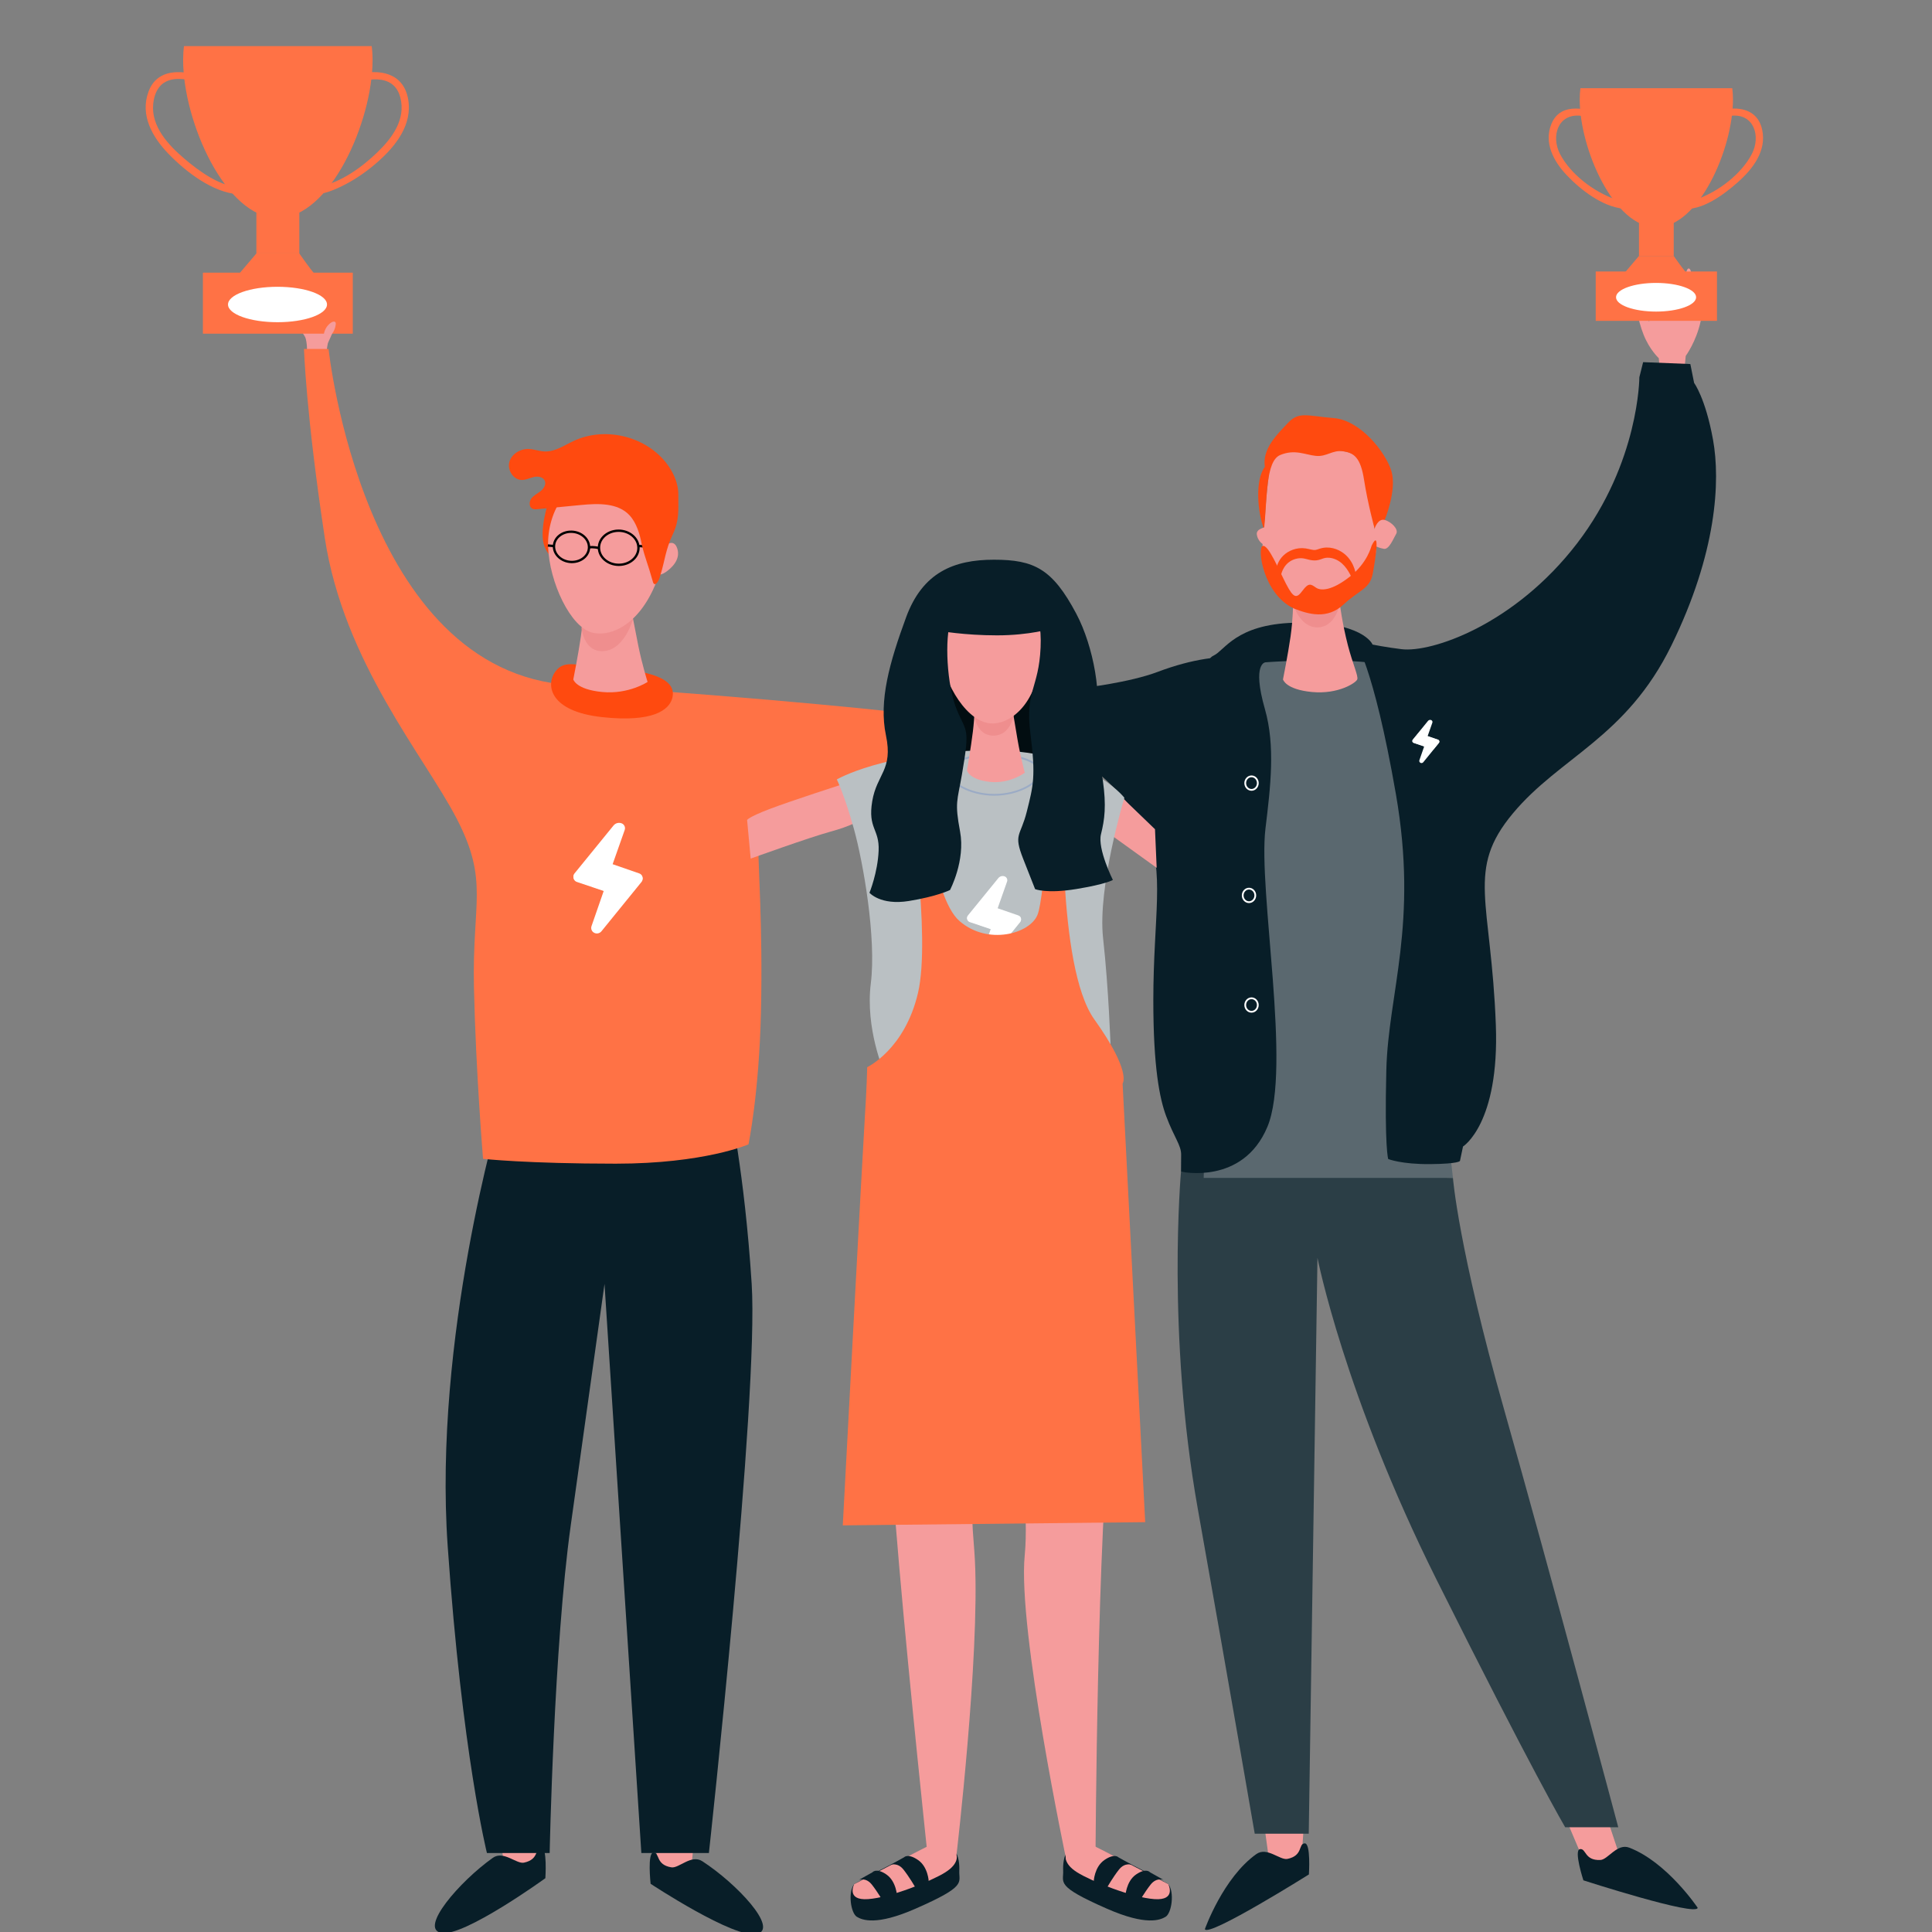 <?xml version="1.0" encoding="utf-8"?>
<!-- Generator: Adobe Illustrator 15.0.0, SVG Export Plug-In . SVG Version: 6.00 Build 0)  -->
<!DOCTYPE svg PUBLIC "-//W3C//DTD SVG 1.1//EN" "http://www.w3.org/Graphics/SVG/1.1/DTD/svg11.dtd">
<svg version="1.1" id="Layer_1" xmlns="http://www.w3.org/2000/svg" xmlns:xlink="http://www.w3.org/1999/xlink" x="0px" y="0px"
	 width="1000px" height="1000px" viewBox="0 0 1000 1000" enable-background="new 0 0 1000 1000" xml:space="preserve">
<rect x="0" y="0" width="1000" height="1000" fill="#808080" stroke="none"/>
<polygon fill="#F59C9C" points="810.074,940.382 819.789,963.278 839.217,963.278 832.154,942.048 "/>
<polygon fill="#F59C9C" points="654.442,945.254 656.94,963.277 673.591,963.277 674.909,944.128 "/>
<g>
	<defs>
		<rect id="SVGID_1_" x="-84.889" y="-160.207" width="1214.064" height="1214.071"/>
	</defs>
	<clipPath id="SVGID_2_">
		<use xlink:href="#SVGID_1_"  overflow="visible"/>
	</clipPath>
	<path clip-path="url(#SVGID_2_)" fill="#2B3E46" d="M611.292,606.455c0,0-7.566,83.276,8.668,174.441
		c16.234,91.164,29.486,168.227,29.486,168.227h27.96l4.511-298.063c0,0,13.865,70.852,61.612,166.517
		c49.476,99.124,66.607,128.219,66.607,128.219h27.475c0,0-35.324-132.43-59.051-216.101
		c-23.729-83.669-26.52-120.011-26.52-120.011L611.292,606.455z"/>
	<path clip-path="url(#SVGID_2_)" fill="#081E28" d="M710.338,333.417c0,0-5.321-12.164-40.726-11.077
		c-29.972,0.919-35.73,14.335-41.376,16.942c-5.649,2.606-1.306,9.991,9.992,13.466c11.292,3.475,71.675-3.042,71.675-3.042
		L710.338,333.417z"/>
	<path clip-path="url(#SVGID_2_)" fill="#5A686F" d="M623.022,609.683h129.02l-29.974-263.884c0,0-7.169-4.561-44.962-3.91
		c-37.794,0.651-45.611,4.562-45.611,4.562L623.022,609.683z"/>
	<path clip-path="url(#SVGID_2_)" fill="#F59C9C" d="M858.985,190.178l-0.408-4.788c0,0-4.797-4.416-7.872-12.192
		c-3.074-7.777-4.723-17.686-3.16-18.221c1.562-0.535,3.609,9.339,5.775,11.164c2.165,1.826-0.752-27.669,2.909-27.178
		c3.659,0.492,1.7,19.954,4.96,20.479c3.261,0.525-0.342-22.883,2.919-22.356c3.261,0.525,1.369,20.785,4.595,20.911
		c3.227,0.127,2.689-20.327,5.619-18.968c2.929,1.358-1.297,17.796,1.635,19.154c2.929,1.359,3.631-13.975,6.331-10.588
		c2.701,3.387,0.28,8.015-2.028,18.662s-7.716,17.941-7.716,17.941l-0.652,6.487L858.985,190.178z"/>
	<path clip-path="url(#SVGID_2_)" fill="#081E28" d="M755.674,600.887l1.58-7.464c0,0,18.898-11.729,16.99-62.906
		c-2.407-64.591-15.638-80.155,8.796-109.476c24.435-29.322,58.643-39.096,82.101-86.986c23.457-47.891,25.41-85.032,21.501-106.534
		c-3.909-21.503-9.773-29.321-9.773-29.321l-1.955-9.775l-24.435-0.978l-1.953,7.819c0,0,0,43.983-32.255,86.009
		c-32.254,42.027-75.257,56.688-90.896,54.733s-24.159-4.547-24.159-4.547s9.558,12.06,21.286,79.497
		c11.729,67.44-3.969,102.942-4.946,143.014c-0.977,40.072,0.978,45.938,0.978,45.938s6.795,2.771,21.78,2.633
		C755.297,602.408,755.674,600.887,755.674,600.887"/>
	<path clip-path="url(#SVGID_2_)" fill="#081E28" d="M611.292,606.455c0,0,31.984,7.138,44.69-23.161
		c12.704-30.299-4.888-122.181-0.979-154.434c2.642-21.789,5.146-42.821-0.27-61.775c-6.95-24.327,0.434-24.327,0.434-24.327
		s-19.112-8.905-55.875,4.98c-14.836,5.605-38.392,8.269-38.392,8.269l4.779,41.922c0,0,17.974,13.338,27.748,32.886
		c9.775,19.547,3.528,43.961,3.528,87.02c0,34.537,3.258,50.827,6.672,59.937c4.165,11.126,7.785,14.987,7.729,19.924
		C611.292,603.34,611.292,606.455,611.292,606.455"/>
	<path clip-path="url(#SVGID_2_)" fill="#FFFFFF" d="M647.784,409.301c-2.05,0-3.719-1.777-3.719-3.961
		c0-2.185,1.669-3.964,3.719-3.964c2.051,0,3.718,1.779,3.718,3.964C651.502,407.523,649.835,409.301,647.784,409.301
		 M647.784,402.298c-1.544,0-2.798,1.364-2.798,3.042c0,1.675,1.254,3.04,2.798,3.04c1.543,0,2.796-1.365,2.796-3.04
		C650.58,403.662,649.327,402.298,647.784,402.298"/>
	<path clip-path="url(#SVGID_2_)" fill="#FFFFFF" d="M646.48,467.426c-2.051,0-3.721-1.778-3.721-3.964
		c0-2.184,1.67-3.961,3.721-3.961c2.05,0,3.72,1.778,3.72,3.961C650.2,465.648,648.53,467.426,646.48,467.426 M646.48,460.423
		c-1.543,0-2.797,1.364-2.797,3.04c0,1.678,1.254,3.042,2.797,3.042c1.544,0,2.798-1.364,2.798-3.042
		C649.278,461.787,648.024,460.423,646.48,460.423"/>
	<path clip-path="url(#SVGID_2_)" fill="#FFFFFF" d="M647.784,524.159c-2.05,0-3.719-1.777-3.719-3.963
		c0-2.185,1.669-3.96,3.719-3.96c2.051,0,3.718,1.775,3.718,3.96C651.502,522.382,649.835,524.159,647.784,524.159 M647.784,517.157
		c-1.544,0-2.798,1.362-2.798,3.039c0,1.679,1.254,3.042,2.798,3.042c1.543,0,2.796-1.363,2.796-3.042
		C650.58,518.52,649.327,517.157,647.784,517.157"/>
	<path clip-path="url(#SVGID_2_)" fill="#F59C9C" d="M664.074,351.663c0,0,2.604-13.032,3.908-22.155
		c1.305-9.122,1.305-16.941,1.305-16.941l24.109-0.652c0,0,1.303,10.643,4.286,22.139c2.501,9.65,5.488,15.872,4.836,17.609
		c-0.65,1.737-9.774,7.82-23.458,6.516C665.377,356.876,664.074,351.663,664.074,351.663"/>
	<path clip-path="url(#SVGID_2_)" fill="#EF8E8E" d="M669.287,312.566c0,0,3.258,12.164,12.597,12.164
		c9.341,0,11.513-11.91,11.513-11.91L669.287,312.566z"/>
	<path clip-path="url(#SVGID_2_)" fill="#081E28" d="M623.637,998.523c1.665,4.441,53.841-28.308,53.841-28.308
		s1.109-16.374-2.219-16.096c-3.333,0.276-0.697,6.356-8.883,8.048c-3.864,0.799-10.579-6.413-16.097-2.498
		C633.073,971.882,623.637,998.523,623.637,998.523"/>
	<path clip-path="url(#SVGID_2_)" fill="#081E28" d="M878.714,987.463c-0.522,4.715-59.147-14.202-59.147-14.202
		s-5.103-15.602-1.804-16.15c3.295-0.549,2.234,5.991,10.586,5.619c3.941-0.178,8.678-8.818,14.988-6.377
		C863.018,963.957,878.714,987.463,878.714,987.463"/>
	<path clip-path="url(#SVGID_2_)" fill="#F59C9C" d="M168.695,184.849c0,0,0.48-4.778,0.958-6.951
		c0.48-2.172,8.75-15.42,2.037-19.766c-6.712-4.344-16.42-4.562-18.816,2.389c-2.396,6.951,4.475,11.077,5.434,14.988
		c0.959,3.908,0.479,8.252,0.479,8.252L168.695,184.849z"/>
	<polygon clip-path="url(#SVGID_2_)" fill="#F59C9C" points="258.688,949.14 261.186,967.162 277.837,967.162 279.153,948.014 	"/>
	<path clip-path="url(#SVGID_2_)" fill="#081E28" d="M228.438,1000.467c11.656,2.221,53.84-28.309,53.84-28.309
		s1.111-16.374-2.219-16.095c-3.332,0.275-0.695,6.354-8.882,8.047c-3.864,0.799-10.578-6.413-16.097-2.497
		C237.874,973.824,216.781,998.246,228.438,1000.467"/>
	<polygon clip-path="url(#SVGID_2_)" fill="#F59C9C" points="359.338,951.04 357.617,969.153 340.981,969.87 338.842,950.796 	"/>
	<path clip-path="url(#SVGID_2_)" fill="#081E28" d="M391.767,1001.019c-11.55,2.719-55.009-25.968-55.009-25.968
		s-1.812-16.311,1.526-16.175c3.34,0.133,0.967,6.319,9.219,7.657c3.896,0.634,10.292-6.863,15.974-3.188
		C381.194,974.807,403.318,998.298,391.767,1001.019"/>
	<path clip-path="url(#SVGID_2_)" fill="#081E28" d="M258.688,576.126c0,0-34.462,116.369-26.969,224.085
		c7.493,107.715,20.315,158.904,20.315,158.904h32.469c0,0,2.165-107.041,10.906-169.544c8.743-62.5,17.484-125.001,17.484-125.001
		l19.065,294.545h34.966c0,0,25.893-236.034,22.146-294.545c-3.746-58.513-11.664-93.44-11.664-93.44L258.688,576.126z"/>
	<path clip-path="url(#SVGID_2_)" fill="#FF7245" d="M170.059,180.606c0,0,17.592,167.131,125.103,173.972
		C402.675,361.42,470.11,369.24,470.11,369.24l-6.84,46.914c0,0-70.979-3.672-70.979,13.921c0,17.591,2.605,48.601,1.584,93.601
		c-0.964,42.568-6.472,68.65-6.472,68.65s-22.748,9.99-68.684,9.99c-45.938,0-68.685-2.497-68.685-2.497s-3.742-44.868-4.719-88.85
		c-0.978-43.992,7.82-54.743-8.797-86.996c-16.614-32.253-58.643-81.123-68.415-145.629c-9.774-64.505-10.752-97.737-10.752-97.737
		H170.059z"/>
	<path clip-path="url(#SVGID_2_)" fill="#FF4A0F" d="M287.343,347.737c-4.887,6.841-2.932,20.525,24.436,23.457
		c26.31,2.819,34.516-3.736,36.162-9.773c2.932-10.751-13.503-14.406-33.23-15.638C299.072,344.804,292.229,340.896,287.343,347.737
		"/>
	<path clip-path="url(#SVGID_2_)" fill="#F59C9C" d="M296.74,351.663c0,0,2.605-13.032,3.909-22.155
		c1.304-9.122,1.304-16.941,1.304-16.941l24.109-0.652c0,0,2.331,12.365,4.285,22.139c1.955,9.775,4.837,18.912,4.837,18.912
		s-9.775,6.517-23.457,5.213C298.043,356.876,296.74,351.663,296.74,351.663"/>
	<path clip-path="url(#SVGID_2_)" fill="#EF8E8E" d="M300.958,324.62c0,0,0.977,13.358,11.728,12.381
		c10.752-0.977,14.987-16.616,14.987-16.616L300.958,324.62z"/>
	<path clip-path="url(#SVGID_2_)" fill="#FF4A0F" d="M283.67,260.367c0,0-4.797,14.61-1.865,22.43
		c2.932,7.819,10.75,9.773,10.75,9.773l1.193-32.203H283.67z"/>
	<path clip-path="url(#SVGID_2_)" fill="#F59C9C" d="M306.787,327.509c11.444,2.567,28.921-6.869,36.4-37.246
		c7.483-30.377-1.917-42.208-19.42-44.424c-30.521-3.865-40.6,20.005-40.078,36.97C284.253,301.231,295.342,324.942,306.787,327.509
		"/>
	<path clip-path="url(#SVGID_2_)" d="M320.303,292.954c-5.876,0-10.738-4.114-10.883-9.251c-0.063-2.282,0.819-4.498,2.489-6.244
		c2.001-2.092,4.946-3.321,8.08-3.372c5.956-0.082,10.941,4.055,11.086,9.25c0.065,2.282-0.819,4.5-2.488,6.244
		c-2.001,2.093-4.947,3.321-8.08,3.371C320.439,292.953,320.371,292.954,320.303,292.954 M310.634,283.668
		c0.126,4.538,4.534,8.171,9.853,8.07c2.812-0.044,5.444-1.137,7.221-2.996c1.443-1.508,2.208-3.417,2.152-5.37
		c-0.126-4.484-4.446-8.073-9.669-8.073c-0.062,0-0.124,0-0.184,0.001c-2.812,0.046-5.444,1.138-7.223,2.998
		C311.343,279.807,310.578,281.714,310.634,283.668"/>
	<path clip-path="url(#SVGID_2_)" d="M296.017,291.492c-0.121,0-0.243-0.001-0.362-0.006c-5.329-0.172-9.601-4.093-9.525-8.736
		c0.032-2.04,0.912-3.981,2.471-5.467c1.872-1.782,4.547-2.751,7.353-2.66c5.329,0.174,9.602,4.093,9.526,8.738
		c-0.034,2.04-0.912,3.98-2.473,5.467C301.216,290.532,298.686,291.492,296.017,291.492 M286.736,282.76l0.607,0.009
		c-0.066,3.986,3.679,7.353,8.352,7.505c2.465,0.079,4.836-0.768,6.475-2.326c1.323-1.259,2.068-2.896,2.095-4.607
		c0.066-3.985-3.681-7.352-8.352-7.503c-2.47-0.085-4.839,0.766-6.475,2.325c-1.323,1.259-2.068,2.895-2.095,4.607L286.736,282.76z"
		/>
	<path clip-path="url(#SVGID_2_)" d="M309.865,284.271c-0.025-0.008-2.769-0.758-4.871-0.325l-0.244-1.19
		c2.389-0.489,5.317,0.311,5.441,0.346L309.865,284.271z"/>
	
		<rect x="330.407" y="282.534" transform="matrix(0.997 0.071 -0.071 0.997 21.076 -23.163)" clip-path="url(#SVGID_2_)" width="8.067" height="1.214"/>
	
		<rect x="283.456" y="281.777" transform="matrix(0.996 0.094 -0.094 0.996 27.801 -25.552)" clip-path="url(#SVGID_2_)" width="3.45" height="1.213"/>
	<path clip-path="url(#SVGID_2_)" fill="#F59C9C" d="M343.706,282.905c0,0,4.887-4.888,6.841,0.977
		c1.955,5.865-3.258,10.426-6.19,12.381c-2.933,1.955-4.887,0.978-4.887,0.978L343.706,282.905z"/>
	<path clip-path="url(#SVGID_2_)" fill="#081E28" d="M604.689,975.212c3.332,4.162,1.787,15.022-1.388,16.929
		c-2.775,1.666-9.991,4.719-30.25-4.163c-26.969-11.823-22.481-13.37-22.759-19.704c-0.275-6.384,1.389-17.762,16.375-11.934
		S604.689,975.212,604.689,975.212"/>
	<path clip-path="url(#SVGID_2_)" fill="#F59C9C" d="M604.689,975.212c0,0,4.44,8.602-7.215,7.771
		c-11.656-0.833-32.65-9.271-39.965-13.877c-7.492-4.718-5.765-8.995-5.765-8.995s6.043-8.767,12.98-5.437
		C571.664,958.005,604.689,975.212,604.689,975.212"/>
	<path clip-path="url(#SVGID_2_)" fill="#081E28" d="M585.818,965.221c0,0-3.608-1.389-6.661,2.497s-6.105,9.157-6.105,9.157
		l-6.938-3.052c0,0,0.277-7.492,5.551-11.1c5.273-3.609,7.216-1.389,7.216-1.389L585.818,965.221z"/>
	<path clip-path="url(#SVGID_2_)" fill="#081E28" d="M602.192,972.992c0,0-3.608-1.389-6.661,2.496
		c-3.053,3.887-6.105,9.159-6.105,9.159l-6.938-3.053c0,0,0.276-7.771,5.551-11.379c5.271-3.608,7.215-1.108,7.215-1.108
		L602.192,972.992z"/>
	<path clip-path="url(#SVGID_2_)" fill="#081E28" d="M442.131,975.212c-3.331,4.162-1.787,15.022,1.388,16.929
		c2.776,1.666,9.992,4.719,30.249-4.163c26.968-11.823,22.481-13.37,22.756-19.704c0.276-6.384-1.388-17.762-16.375-11.934
		C465.166,962.168,442.131,975.212,442.131,975.212"/>
	<path clip-path="url(#SVGID_2_)" fill="#F59C9C" d="M452.617,641.029c0,0,6.92,101.806,12.826,169.886
		c5.471,63.067,14.645,149.194,14.645,149.194h14.986c0,0,12.065-102.56,9.533-152.52c-1.21-23.877-5.095-20.663,9.959-138.214
		c0,0,19.984,93.249,15.822,135.71c-3.741,38.153,21.646,158.191,21.646,158.191h14.987c0,0,0.832-176.659,8.325-230.626
		c7.492-53.967,4.651-86.626,4.651-86.626L452.617,641.029z"/>
	<polygon clip-path="url(#SVGID_2_)" fill="#020D11" points="489.436,392.714 545.48,392.062 542.873,354.921 478.032,348.079 	"/>
	<path clip-path="url(#SVGID_2_)" fill="#F59C9C" d="M436.62,405.747c0,0-27.341,8.817-38.364,13.032
		c-11.024,4.217-11.554,5.648-11.554,5.648l1.847,19.982c0,0,30.043-10.86,41.138-13.9c11.093-3.042,14.792-5.647,14.792-5.647
		L436.62,405.747z"/>
	<polygon clip-path="url(#SVGID_2_)" fill="#F59C9C" points="580.015,412.046 597.827,429.205 598.694,449.188 571.545,429.638 	"/>
	<path clip-path="url(#SVGID_2_)" fill="#BAC0C3" d="M457.613,554.86c0,0-9.815-22.391-6.882-45.848
		c2.932-23.463-3.911-62.561-8.797-80.153c-4.886-17.593-8.796-25.413-8.796-25.413s23.724-14.099,76.501-15.076
		c52.78-0.977,72.332,24.543,72.332,24.543s-13.953,46.244-11.021,72.635c2.931,26.396,3.908,56.695,3.908,56.695L457.613,554.86z"
		/>
	<path clip-path="url(#SVGID_2_)" fill-rule="evenodd" clip-rule="evenodd" fill="#FFFFFF" d="M511.866,497.192l16.167-19.914
		c0.691-0.854,0.562-2.104-0.291-2.795c-0.18-0.148-0.385-0.261-0.605-0.338l-20.311-6.984l-5.781,6.96
		c-0.701,0.844-0.585,2.097,0.26,2.799c0.188,0.155,0.403,0.275,0.636,0.353l10.841,3.647l-4.924,14.192
		c-0.365,1.043,0.098,2.194,1.08,2.697C509.938,498.321,511.158,498.063,511.866,497.192"/>
	<path clip-path="url(#SVGID_2_)" fill-rule="evenodd" clip-rule="evenodd" fill="#FFFFFF" d="M516.743,454.499l-15.761,19.357
		c-0.691,0.853-0.562,2.103,0.29,2.797c0.179,0.145,0.381,0.257,0.6,0.334l20.412,7.119l5.767-7.13
		c0.689-0.853,0.557-2.104-0.298-2.796c-0.179-0.143-0.381-0.256-0.598-0.331l-10.772-3.732l4.873-13.814
		c0.384-1.087-0.174-2.281-1.253-2.686C518.84,453.183,517.529,453.537,516.743,454.499"/>
	<path clip-path="url(#SVGID_2_)" fill="#FF7245" d="M436.222,789.531c0,0,10.423-196.282,11.4-210.942
		c0.976-14.66,1.248-26.225,1.248-26.225s19.452-9.143,26.292-38.465c6.842-29.327-4.886-104.587-4.886-104.587l7.818-1.956
		c0,0,3.909,56.688,18.569,69.396c14.664,12.707,36.437,6.538,40.347-3.238c3.908-9.773,6.573-69.089,6.573-69.089l6.84,1.956
		c0,0-3.581,93.833,15.966,121.204c19.545,27.366,14.66,33.23,14.66,33.23l11.702,227.051L436.222,789.531z"/>
	<path clip-path="url(#SVGID_2_)" fill="#9BABC5" d="M514.635,411.854c-13.002,0-24.14-6.702-24.14-12.19
		c0-5.374,10.604-9.583,24.14-9.583c13.534,0,24.139,4.209,24.139,9.583C538.773,405.152,527.637,411.854,514.635,411.854
		 M514.635,391.003c-12.587,0-23.218,3.967-23.218,8.661c0,4.432,9.969,11.268,23.218,11.268c5.95,0,11.819-1.392,16.523-3.919
		c4.128-2.22,6.693-5.035,6.693-7.349C537.852,394.97,527.219,391.003,514.635,391.003"/>
	<path clip-path="url(#SVGID_2_)" fill="#F59C9C" d="M500.513,398.77c0,0,2.028-11.813,3.044-20.083
		c1.015-8.27,1.015-15.357,1.015-15.357l18.764-0.59c0,0,1.813,11.208,3.336,20.068c1.521,8.86,3.763,17.143,3.763,17.143
		s-7.605,5.906-18.257,4.725C501.527,403.495,500.513,398.77,500.513,398.77"/>
	<path clip-path="url(#SVGID_2_)" fill="#EF8E8E" d="M504.343,370.885c0,0,1.386,10.1,10.075,9.883
		c8.689-0.218,10.21-10.453,10.21-10.453L504.343,370.885z"/>
	<path clip-path="url(#SVGID_2_)" fill="#F59C9C" d="M513.629,374.469c10.636,0,24.989-11.889,25.579-40.237
		c0.591-28.351-10.811-36.543-26.761-35.361c-15.947,1.181-28.352,22.443-25.989,38.98
		C488.821,354.389,500.84,374.469,513.629,374.469"/>
	<path clip-path="url(#SVGID_2_)" fill="#081E28" d="M514.454,289.705c-20.843,0-36.945,6.63-45.468,29.837
		c-8.524,23.207-14.207,43.098-10.418,61.095c3.789,17.997-4.737,19.891-7.104,34.099c-2.368,14.208,3.789,14.208,3.315,25.574
		c-0.474,11.369-4.736,21.787-4.736,21.787s5.683,6.63,20.364,4.263c14.68-2.369,21.31-5.683,21.31-5.683s8.051-15.156,5.209-30.312
		c-2.841-15.155-1.419-15.629,0.949-29.363c4.341-25.179,2.312-21.594-2.655-33.7c-5.213-12.707-6.357-36.901-3.042-46.374
		c3.316-9.471,6.644-13.226,23.223-13.226c16.578,0,24.156,6.157,23.209,27.468c-0.948,21.312-8.107,22.252-5.267,44.512
		c2.843,22.259,1.479,27.002-1.838,40.263c-3.313,13.262-7.104,11.368-1.895,24.627c5.211,13.262,6.156,15.629,6.156,15.629
		s5.868,2.492,21.359-0.045c15.495-2.539,18.897-4.692,18.897-4.692s-8.05-16.102-6.156-23.679
		c1.895-7.578,2.842-14.682,0.947-27.943c-1.896-13.261-8.524-16.577-4.263-29.364c4.263-12.787-0.411-39.756-9.472-56.832
		C544.766,294.44,535.295,289.705,514.454,289.705"/>
	<path clip-path="url(#SVGID_2_)" fill="#081E28" d="M486.21,326.518c0,0,12.785,2.338,29.835,2.338
		c17.048,0,28.235-3.507,28.235-3.507s-4.263-29.229-29.301-30.398C488.892,293.734,486.21,326.518,486.21,326.518"/>
	<path clip-path="url(#SVGID_2_)" fill="#F59C9C" d="M442.131,975.212c0,0-4.44,8.602,7.215,7.771
		c11.658-0.833,32.648-9.271,39.961-13.877c7.493-4.718,5.765-8.995,5.765-8.995s-6.042-8.767-12.979-5.437
		C475.155,958.005,442.131,975.212,442.131,975.212"/>
	<path clip-path="url(#SVGID_2_)" fill="#081E28" d="M461.004,965.221c0,0,3.607-1.389,6.657,2.497
		c3.053,3.886,6.106,9.157,6.106,9.157l6.938-3.052c0,0-0.279-7.492-5.55-11.1c-5.273-3.609-7.214-1.389-7.214-1.389
		L461.004,965.221z"/>
	<path clip-path="url(#SVGID_2_)" fill="#081E28" d="M444.629,972.992c0,0,3.608-1.389,6.66,2.496
		c3.053,3.887,6.107,9.159,6.107,9.159l6.936-3.053c0,0-0.276-7.771-5.55-11.379c-5.273-3.608-7.215-1.108-7.215-1.108
		L444.629,972.992z"/>
	<path clip-path="url(#SVGID_2_)" fill="#FF4A0F" d="M332.164,281.742c1.704,7.297,3.02,9.511,5.741,19.27
		c0.705,2.916,2.957,0.813,3.963-3.527c2.266-7.18,2.538-12.829,6.412-21.017c3.406-7.197,2.794-12.463,2.823-20.425
		c0.021-6.217-2.795-12.186-6.725-17.004c-11.032-13.532-31.6-18.228-47.413-10.827c-4.911,2.299-9.702,5.694-15.12,5.463
		c-2.72-0.117-5.331-1.163-8.048-1.287c-4.375-0.201-8.975,2.492-10.147,6.712c-1.17,4.219,2.087,9.332,6.467,9.339
		c2.144,0.002,4.127-1.074,6.219-1.549c2.09-0.473,4.742-0.056,5.617,1.904c0.834,1.866-0.447,4.031-2.031,5.322
		c-1.587,1.291-3.54,2.169-4.809,3.773c-1.268,1.604-1.428,4.391,0.37,5.364c0.85,0.459,1.874,0.378,2.835,0.287
		c7.443-0.717,14.888-1.434,22.331-2.15c8.873-0.854,19.139-1.213,25.194,5.33C329.455,270.621,331.203,276.514,332.164,281.742"/>
	<path clip-path="url(#SVGID_2_)" fill="#FF7245" d="M152.682,64.981c-0.646,8.293-2.914,17.123-1.882,25.447
		c0.671,5.415,3.757,9.135,9.274,9.981c5.592,0.856,11.255-1.391,16.219-3.741c6.913-3.27,13.331-7.705,19.068-12.744
		c9.512-8.347,18.374-19.549,15.831-32.928c-2.542-13.382-14.978-15.583-26.593-12.354c-4.784,1.331-9.28,3.48-14.011,4.98
		c-2.963,0.94-6.048,1.729-8.813,3.197C154.92,50.46,153.301,57.791,152.682,64.981c-0.208,2.426,3.577,2.413,3.784,0
		c0.517-6.007,1.724-12.182,7.581-15.072c4.8-2.369,10.332-3.551,15.327-5.499c9.63-3.754,24.476-7.082,27.854,6.129
		c2.861,11.19-4.157,20.815-11.835,28.226c-7.947,7.669-18.807,15.668-29.924,17.755c-6.293,1.181-10.701-1.42-11.041-7.993
		c-0.402-7.807,1.433-15.78,2.039-23.546C156.655,62.553,152.87,62.565,152.682,64.981"/>
	<rect x="132.702" y="94.509" clip-path="url(#SVGID_2_)" fill="#FF7245" width="22.224" height="36.673"/>
	<path clip-path="url(#SVGID_2_)" fill="#FF7245" d="M95.236,23.861c-0.292,2.231-0.447,4.649-0.447,7.28
		c0,31.722,21.949,81.705,49.026,81.705c27.074,0,49.025-49.983,49.025-81.705c0-2.631-0.154-5.049-0.448-7.28H95.236z"/>
	<path clip-path="url(#SVGID_2_)" fill="#FF7245" d="M132.703,131.183l-10.07,11.864c0,0,42.952,0.541,41.552,0
		c-1.401-0.539-9.258-11.864-9.258-11.864H132.703z"/>
	<rect x="105.024" y="141.131" clip-path="url(#SVGID_2_)" fill="#FF7245" width="77.582" height="31.578"/>
	<path clip-path="url(#SVGID_2_)" fill="#FFFFFF" d="M169.255,157.608c0,5.064-11.468,9.168-25.618,9.168
		c-14.147,0-25.617-4.104-25.617-9.168c0-5.064,11.47-9.169,25.617-9.169C157.787,148.439,169.255,152.544,169.255,157.608"/>
	<path clip-path="url(#SVGID_2_)" fill="#FF7245" d="M130.625,64.981c0.544,6.978,1.841,13.935,2.04,20.933
		c0.164,5.775-1.166,10.779-7.884,10.918c-10.42,0.217-21.964-8.402-29.443-14.776C87.1,75.034,78.109,65.384,79.307,53.742
		c0.42-4.068,1.837-8.343,5.354-10.759c4.832-3.32,11.576-2.149,16.825-0.69c6.441,1.791,13.029,4.346,19.319,6.681
		C128.128,51.693,129.991,57.605,130.625,64.981c0.208,2.408,3.993,2.429,3.785,0c-0.536-6.223-1.695-12.995-7.08-16.913
		c-4.837-3.52-11.426-4.455-16.909-6.617c-11.095-4.373-28.152-8.553-33.544,5.963c-4.534,12.202,2.048,23.672,10.431,32.316
		c8.924,9.205,22.733,19.911,36.088,20.836c19.297,1.335,11.876-24.523,11.015-35.585C134.221,62.568,130.437,62.548,130.625,64.981
		"/>
	<path clip-path="url(#SVGID_2_)" fill="#FF7245" d="M864.134,78.924c-0.658,8.299-6.451,27.018,6.297,29.014
		c10.204,1.599,21.893-7.291,28.992-13.558c7.804-6.891,15.003-16.201,12.692-27.187c-2.28-10.83-12.502-12.562-21.956-9.907
		c-4.01,1.125-7.79,2.907-11.759,4.161c-2.443,0.773-5.008,1.447-7.24,2.749C865.852,67.294,864.641,73.226,864.134,78.924
		c-0.216,2.424,3.569,2.409,3.784,0c0.615-6.917,2.616-10.93,9.276-13.139c6.11-2.025,12.338-5.118,18.762-5.852
		c11.913-1.359,15.584,10.621,10.76,19.831c-5.48,10.465-17.457,19.531-28.495,23.351c-4.249,1.47-10.606,2.518-11.77-3.319
		c-1.308-6.571,0.946-14.293,1.467-20.872C868.11,76.496,864.324,76.508,864.134,78.924"/>
	<rect x="848.33" y="102.812" clip-path="url(#SVGID_2_)" fill="#FF7245" width="17.98" height="29.667"/>
	<path clip-path="url(#SVGID_2_)" fill="#FF7245" d="M818.022,45.66c-0.236,1.804-0.361,3.76-0.361,5.888
		c0,25.662,17.758,66.098,39.66,66.098c21.904,0,39.659-40.436,39.659-66.098c0-2.128-0.124-4.084-0.361-5.888H818.022z"/>
	<path clip-path="url(#SVGID_2_)" fill="#FF7245" d="M848.331,132.479l-8.146,9.598c0,0,34.746,0.436,33.615,0
		c-1.133-0.436-7.489-9.598-7.489-9.598H848.331z"/>
	<rect x="825.941" y="140.525" clip-path="url(#SVGID_2_)" fill="#FF7245" width="62.761" height="25.547"/>
	<path clip-path="url(#SVGID_2_)" fill="#FFFFFF" d="M877.901,153.856c0,4.097-9.277,7.417-20.723,7.417
		c-11.446,0-20.724-3.32-20.724-7.417c0-4.096,9.277-7.417,20.724-7.417C868.624,146.439,877.901,149.76,877.901,153.856"/>
	<path clip-path="url(#SVGID_2_)" fill="#FF7245" d="M846.29,78.924c0.522,6.579,2.774,14.301,1.466,20.872
		c-1.162,5.842-7.522,4.789-11.77,3.319c-11.032-3.818-23.018-12.894-28.495-23.351c-4.819-9.202-1.153-21.189,10.762-19.831
		c6.435,0.734,12.646,3.826,18.761,5.852C843.673,67.994,845.674,72.007,846.29,78.924c0.214,2.406,4.001,2.429,3.784,0
		c-0.454-5.105-1.39-10.607-5.748-13.875c-3.825-2.867-9.029-3.599-13.405-5.299c-9.068-3.529-22.971-7.383-27.856,4.257
		c-4.125,9.829,1.059,19.459,7.799,26.591c7.28,7.704,18.558,16.436,29.532,17.434c16.331,1.485,10.426-19.71,9.679-29.108
		C849.885,76.512,846.099,76.492,846.29,78.924"/>
	<path clip-path="url(#SVGID_2_)" fill="#F59C9C" d="M171.806,172.856c1.121-1.443,1.815-3.213,1.978-5.035
		c0.028-0.326,0.035-0.677-0.14-0.954c-0.417-0.658-1.436-0.409-2.096,0.005c-2.555,1.605-4.139,4.648-3.986,7.661"/>
	<path clip-path="url(#SVGID_2_)" fill-rule="evenodd" clip-rule="evenodd" fill="#FFFFFF" d="M311.306,482.03l20.734-25.537
		c0.885-1.094,0.718-2.7-0.375-3.585c-0.23-0.191-0.494-0.336-0.777-0.434l-26.048-8.958l-7.413,8.925
		c-0.899,1.084-0.75,2.692,0.334,3.59c0.241,0.201,0.517,0.354,0.814,0.455l13.903,4.679l-6.316,18.2
		c-0.465,1.337,0.126,2.812,1.388,3.458C308.833,483.479,310.398,483.148,311.306,482.03"/>
	<path clip-path="url(#SVGID_2_)" fill-rule="evenodd" clip-rule="evenodd" fill="#FFFFFF" d="M317.562,427.274l-20.211,24.829
		c-0.89,1.093-0.724,2.7,0.369,3.586c0.229,0.188,0.489,0.332,0.769,0.429l26.176,9.13l7.396-9.145
		c0.885-1.095,0.713-2.701-0.381-3.585c-0.229-0.185-0.488-0.33-0.767-0.427l-13.815-4.785l6.249-17.721
		c0.491-1.393-0.224-2.925-1.609-3.444C320.248,425.585,318.567,426.041,317.562,427.274"/>
	<path clip-path="url(#SVGID_2_)" fill-rule="evenodd" clip-rule="evenodd" fill="#FFFFFF" d="M736.689,394.527l8.098-9.975
		c0.347-0.426,0.281-1.052-0.145-1.4c-0.091-0.074-0.193-0.131-0.304-0.169l-10.175-3.498l-2.895,3.485
		c-0.353,0.423-0.293,1.051,0.13,1.402c0.094,0.079,0.202,0.139,0.318,0.177l5.43,1.828l-2.468,7.107
		c-0.181,0.523,0.051,1.099,0.544,1.352C735.724,395.092,736.335,394.962,736.689,394.527"/>
	<path clip-path="url(#SVGID_2_)" fill-rule="evenodd" clip-rule="evenodd" fill="#FFFFFF" d="M739.132,373.14l-7.894,9.698
		c-0.347,0.426-0.281,1.054,0.146,1.401c0.088,0.073,0.19,0.13,0.3,0.167l10.223,3.566l2.891-3.572
		c0.344-0.427,0.279-1.054-0.15-1.399c-0.089-0.073-0.19-0.129-0.3-0.166l-5.394-1.87l2.438-6.922
		c0.193-0.543-0.087-1.142-0.628-1.345C740.182,372.481,739.526,372.658,739.132,373.14"/>
	<path clip-path="url(#SVGID_2_)" fill="#F59C9C" d="M657.289,241.428c0,0-1.843,13.414-2.438,24.435
		c-0.598,11.019-5.105,28.447,6.266,38.144c11.373,9.695,23.664,17.722,35.43,5.802s17.697-18.378,15.252-34.235
		c-2.448-15.856-4.816-24.907-4.67-31.438c0.147-6.533-8.205-13.661-25.433-10.092C676.859,234.567,662.397,228.087,657.289,241.428
		"/>
	<path clip-path="url(#SVGID_2_)" fill="#FF4A0F" d="M716.721,269.139c0,0,6.406-15.476,3.498-25.209
		c-2.906-9.732-15.976-26.397-29.838-27.528c-13.862-1.133-18.026-3.562-23.659,2.423c-5.634,5.984-13.477,13.389-12.041,22.846
		c-5.132,6.664-3.89,23.372-0.399,32.282c1.668-16.07,0.754-35.301,8.371-38.445c7.617-3.143,12.854-0.103,18.463,0.458
		c5.61,0.559,8.501-3.18,14.085-2.37c5.586,0.809,9.045,3.154,10.853,14.895c1.89,12.188,5.435,25.098,5.435,25.098L716.721,269.139
		z"/>
	<path clip-path="url(#SVGID_2_)" fill="#F59C9C" d="M654.777,272.786c-0.313,0.347-4.486,0.93-4.263,3.723
		c0.224,2.792,2.797,5.521,3.871,5.262C654.33,278.747,654.777,272.786,654.777,272.786"/>
	<path clip-path="url(#SVGID_2_)" fill="#F59C9C" d="M711.487,273.589c0,0,1.681-5.434,5.234-4.45
		c3.551,0.985,7.316,4.886,5.958,7.143c-1.355,2.257-3.666,8.321-6.413,7.795c-2.747-0.526-3.934-1.273-3.934-1.273
		S710.666,275.44,711.487,273.589"/>
	<path clip-path="url(#SVGID_2_)" fill="#FF4A0F" d="M709.984,282.345c-0.27,0.539-2.06,8.859-11.35,16.158
		c-9.289,7.299-15.007,7.4-17.518,5.638c-2.511-1.76-3.755-2.724-6.863,1.499c-3.107,4.223-4.62,4.239-8.561-3.373
		c-3.941-7.612-9.196-20.559-12.137-19.678c-2.944,0.882,0.202,24.867,16.078,32.325c7.748,3.123,17.388,5.765,25.713-1.966
		c8.326-7.731,13.728-8.031,15.204-16.11C712.032,288.76,714.359,273.593,709.984,282.345"/>
	<path clip-path="url(#SVGID_2_)" fill="#FF4A0F" d="M701.376,301.369c0.359-0.061,0.6-0.929,0.548-2.488
		c-0.072-1.547-0.416-3.82-1.641-6.46c-0.608-1.318-1.471-2.707-2.641-4.043c-0.606-0.668-1.287-1.314-2.048-1.908
		c-0.77-0.584-1.61-1.122-2.534-1.584c-1.843-0.909-4.025-1.527-6.407-1.49c-0.296,0.01-0.596,0.033-0.896,0.052
		c-0.3,0.022-0.601,0.078-0.904,0.119c-0.302,0.035-0.602,0.124-0.902,0.189c-0.306,0.067-0.6,0.155-0.869,0.242
		c-1.078,0.357-1.828,0.644-2.303,0.674c-0.51,0.061-1.207-0.02-2.061-0.205c-0.85-0.179-1.837-0.453-2.985-0.619
		c-2.328-0.334-4.584-0.02-6.548,0.678c-1.972,0.696-3.67,1.79-4.989,3.089c-0.667,0.642-1.233,1.346-1.698,2.058
		c-0.475,0.707-0.84,1.431-1.131,2.137c-0.577,1.417-0.846,2.767-0.904,3.946c-0.062,1.18,0.056,2.186,0.256,2.977
		c0.414,1.59,1.044,2.297,1.379,2.206c0.38-0.097,0.469-0.954,0.723-2.301c0.259-1.338,0.725-3.231,1.951-5.099
		c0.305-0.462,0.646-0.926,1.049-1.352c0.395-0.436,0.832-0.844,1.335-1.212c0.987-0.749,2.199-1.356,3.539-1.709
		c1.335-0.355,2.802-0.458,4.211-0.192c0.72,0.127,1.587,0.385,2.638,0.634c1.044,0.239,2.335,0.489,3.822,0.332
		c0.754-0.076,1.427-0.267,1.982-0.445c0.56-0.183,1.024-0.363,1.409-0.493c0.195-0.066,0.364-0.122,0.534-0.16
		c0.17-0.036,0.332-0.102,0.508-0.122c0.173-0.025,0.34-0.07,0.517-0.086l0.522-0.053c1.404-0.08,2.849,0.21,4.159,0.73
		c0.655,0.265,1.277,0.585,1.861,0.938c0.578,0.363,1.107,0.762,1.603,1.178c0.986,0.876,1.826,1.833,2.514,2.798
		c1.389,1.929,2.248,3.79,2.91,5.072C700.539,300.688,701.002,301.434,701.376,301.369"/>
</g>
</svg>
